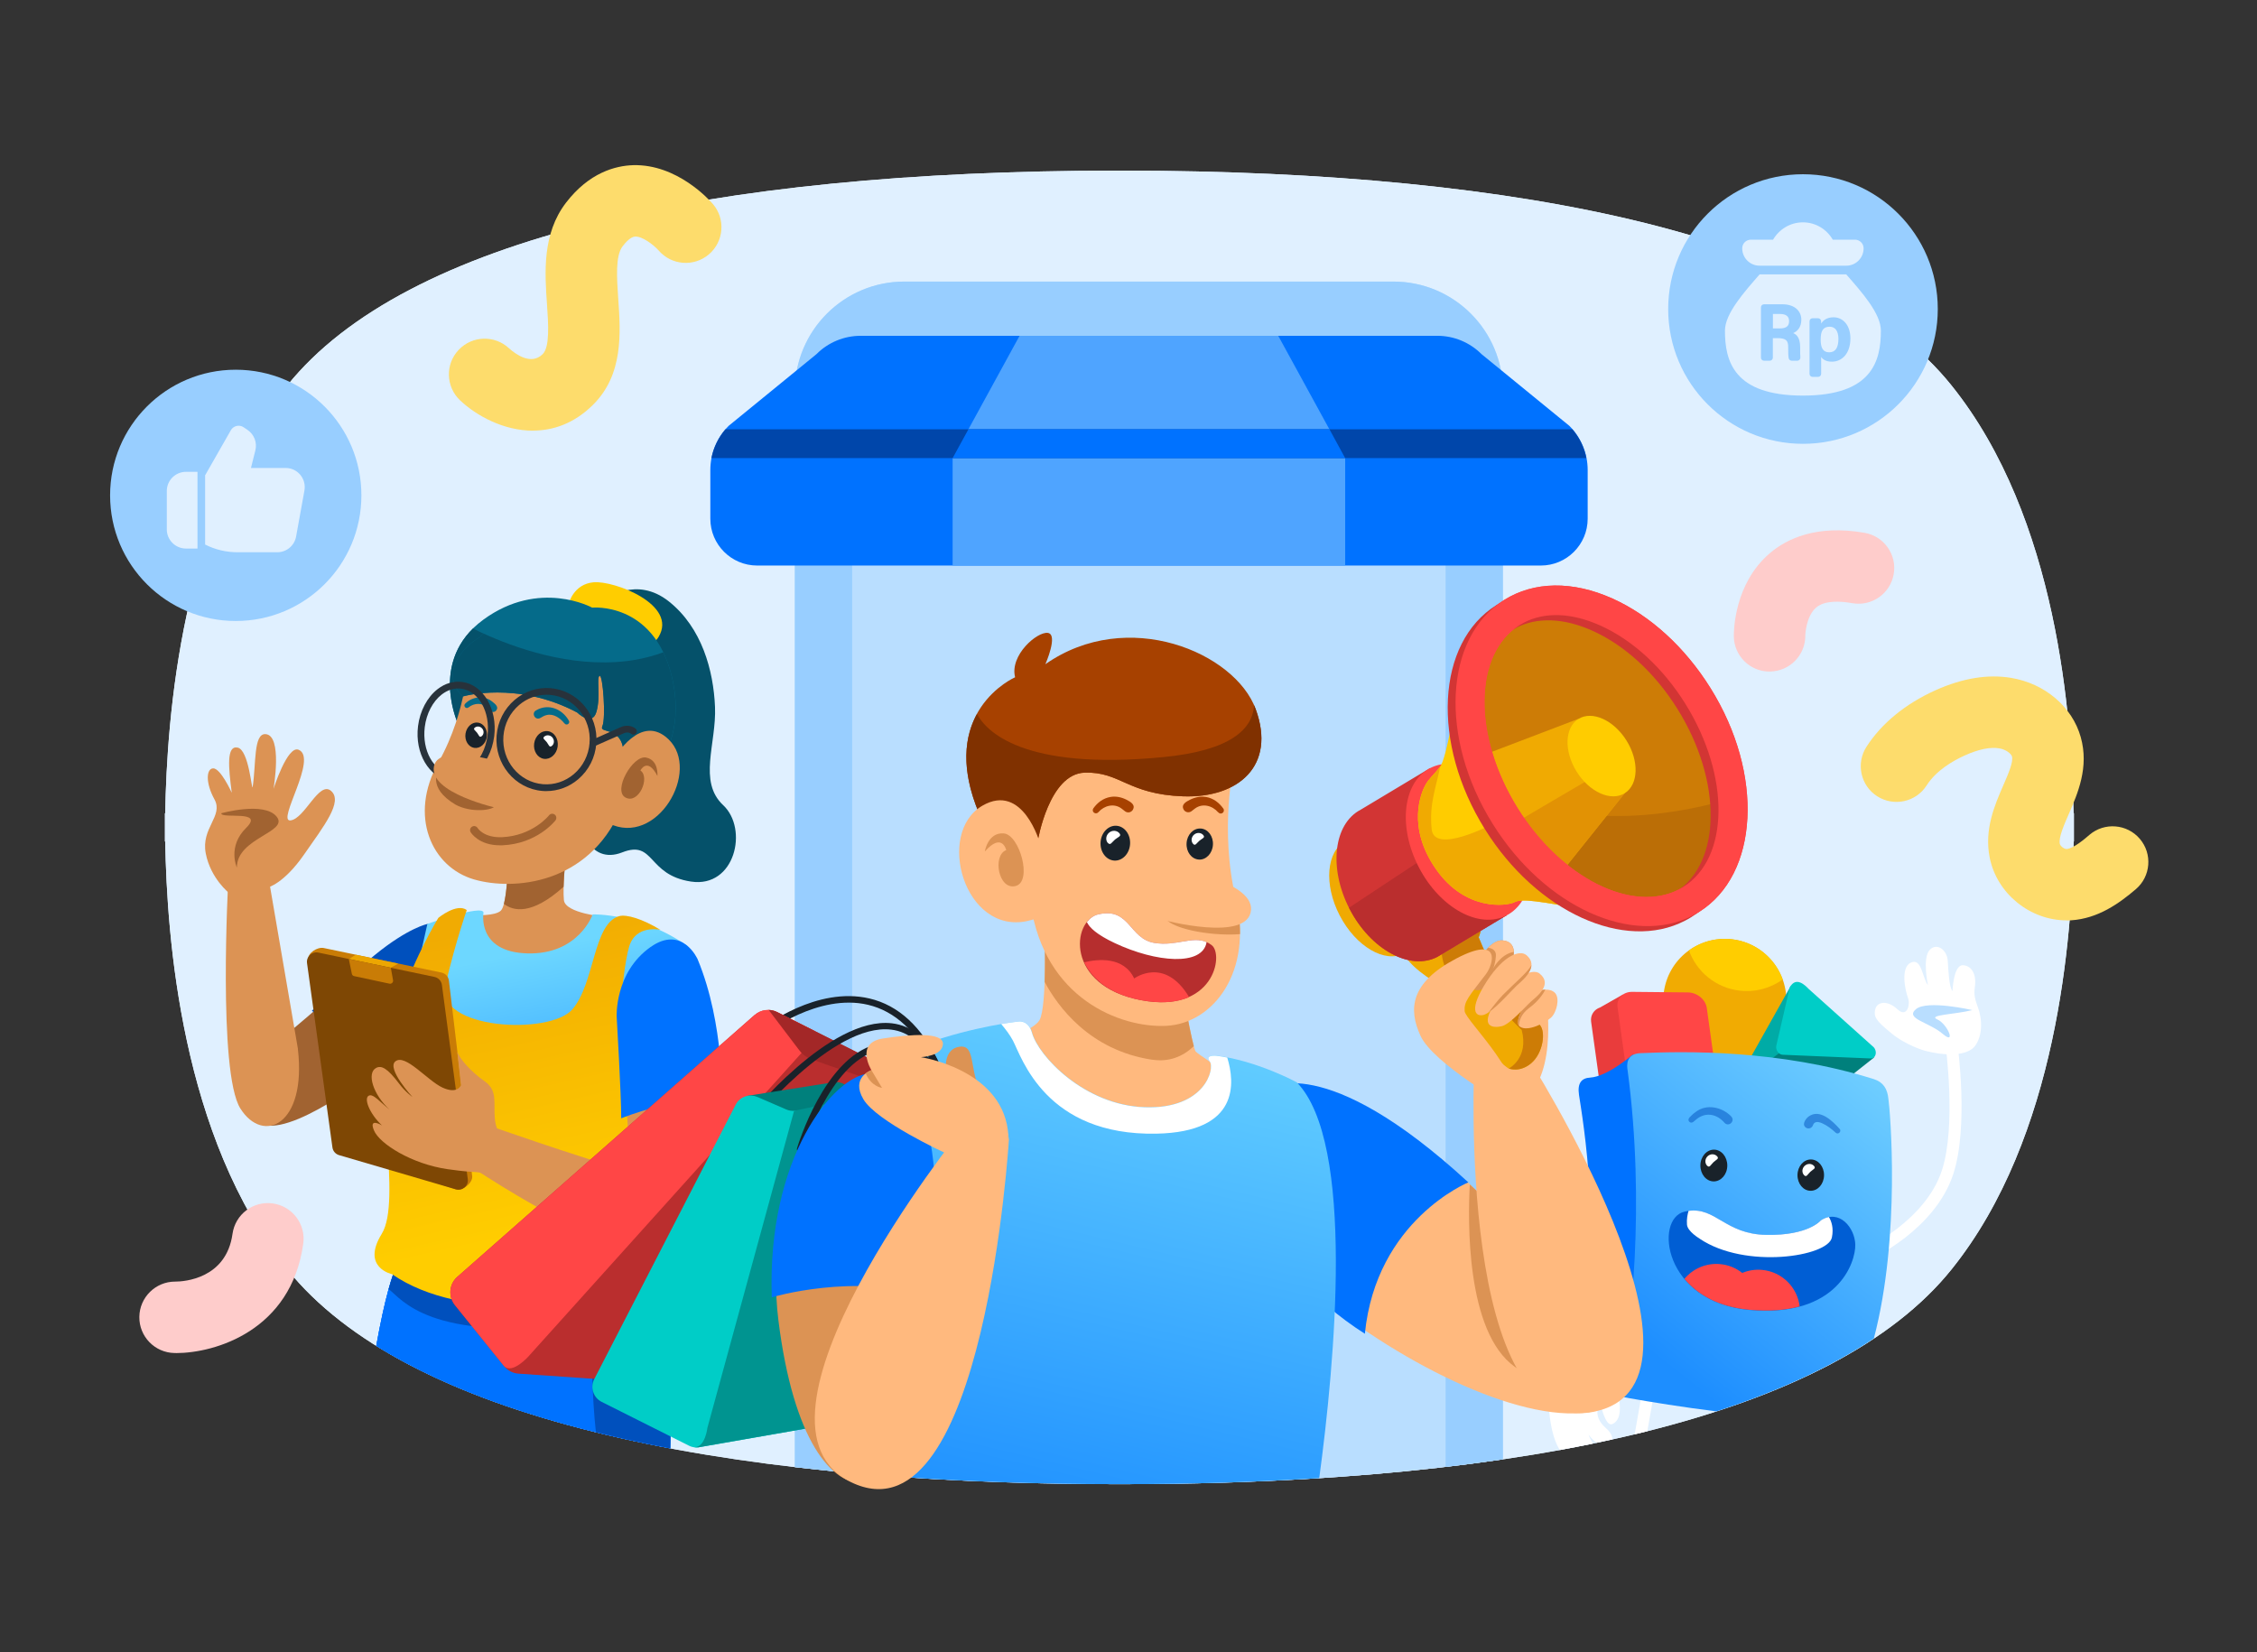 <svg width="560" height="410" viewBox="0 0 560 410" fill="none" xmlns="http://www.w3.org/2000/svg">
<rect x="0" y="0" width="560" height="410" fill="#333333" stroke="none"/>
<path d="M514.552 201.794H514.483C514.057 178.336 510.625 128.516 484.178 95.616C454.881 59.131 379.23 42.434 278.617 42.331H276.876C176.247 42.434 100.613 59.131 71.298 95.616C44.852 128.516 41.42 178.336 40.993 201.794H40.925V208.812H40.993C41.42 232.27 44.852 282.09 71.298 314.99C100.63 351.475 176.264 368.172 276.876 368.275H278.617C379.23 368.172 454.881 351.475 484.196 314.99C510.642 282.09 514.074 232.27 514.5 208.812H514.569V201.794H514.552Z" fill="#E0F0FF"/>
<path d="M514.552 201.794H514.483C514.057 178.336 510.625 128.516 484.178 95.616C454.881 59.131 379.23 42.434 278.617 42.331H276.876C176.247 42.434 100.613 59.131 71.298 95.616C44.852 128.516 41.42 178.336 40.993 201.794H40.925V208.812H40.993C41.42 232.27 44.852 282.09 71.298 314.99C100.63 351.475 176.264 368.172 276.876 368.275H278.617C379.23 368.172 454.881 351.475 484.196 314.99C510.642 282.09 514.074 232.27 514.5 208.812H514.569V201.794H514.552Z" fill="#E0F0FF"/>
<path d="M439.053 166.641C434.222 166.641 430.261 162.765 430.192 157.916C430.175 156.602 430.261 144.821 439.139 137.258C443.219 133.775 450.629 130.087 462.683 132.221C467.497 133.075 470.724 137.685 469.853 142.499C469 147.314 464.407 150.524 459.575 149.67C456.673 149.158 452.78 148.919 450.629 150.746C448.102 152.897 447.914 157.575 447.931 157.626C448 162.526 444.09 166.555 439.207 166.624C439.156 166.624 439.122 166.624 439.07 166.624L439.053 166.641Z" fill="#FECCCB"/>
<path d="M447.351 110.128C465.823 110.128 480.797 95.154 480.797 76.682C480.797 58.21 465.823 43.235 447.351 43.235C428.879 43.235 413.905 58.21 413.905 76.682C413.905 95.154 428.879 110.128 447.351 110.128Z" fill="#98CEFF"/>
<path d="M458.09 68.077H436.595C432.754 72.482 427.99 77.809 427.99 82.043C427.99 89.572 430.141 98.16 447.334 98.16C464.527 98.16 466.678 89.555 466.678 82.043C466.678 77.792 461.932 72.482 458.073 68.077H458.09Z" fill="#E0F0FF"/>
<path d="M436.595 65.926H458.09C460.463 65.926 462.392 63.997 462.392 61.624C462.392 60.428 461.436 59.472 460.241 59.472H454.744C453.258 56.911 450.51 55.17 447.334 55.17C444.158 55.17 441.427 56.911 439.924 59.472H434.427C433.231 59.472 432.275 60.428 432.275 61.624C432.275 63.997 434.205 65.926 436.578 65.926H436.595Z" fill="#E0F0FF"/>
<path d="M439.873 83.904V88.753C439.873 89.162 439.532 89.504 439.122 89.504H437.671C437.261 89.504 436.919 89.162 436.919 88.753V76.255C436.919 75.845 437.261 75.504 437.671 75.504H442.246C445.302 75.504 446.941 77.194 446.941 79.345C446.941 81.223 445.917 82.248 444.91 82.658C445.61 82.914 446.651 83.631 446.651 86.141V86.841C446.651 87.438 446.651 88.104 446.702 88.667C446.736 89.111 446.395 89.504 445.951 89.504H444.551C444.176 89.504 443.868 89.231 443.8 88.872C443.697 88.258 443.68 87.421 443.68 86.362V86.158C443.68 84.621 443.288 83.904 441.034 83.904H439.856H439.873ZM439.873 81.497H441.597C443.254 81.497 443.902 80.865 443.902 79.687C443.902 78.509 443.151 77.911 441.683 77.911H439.89V81.497H439.873Z" fill="#98CEFF"/>
<path d="M451.859 88.565V92.765C451.859 93.174 451.517 93.516 451.107 93.516H449.724C449.315 93.516 448.973 93.174 448.973 92.765V81.513C448.973 80.916 448.973 80.335 448.973 79.738C448.973 79.311 449.298 78.969 449.724 78.969H451.09C451.483 78.969 451.824 79.277 451.841 79.669C451.841 79.891 451.876 80.113 451.876 80.284C452.319 79.516 453.259 78.731 454.932 78.731C457.288 78.731 459.115 80.711 459.115 83.972C459.115 87.677 457.066 89.743 454.522 89.743C453.037 89.743 452.268 89.179 451.859 88.565ZM456.144 84.091C456.144 82.162 455.359 81.07 453.976 81.07C452.319 81.07 451.739 82.128 451.739 84.245C451.739 86.26 452.285 87.421 453.856 87.421C455.427 87.421 456.144 86.226 456.144 84.074V84.091Z" fill="#98CEFF"/>
<path d="M58.492 154.091C75.71 154.091 89.668 140.134 89.668 122.916C89.668 105.698 75.71 91.74 58.492 91.74C41.275 91.74 27.317 105.698 27.317 122.916C27.317 140.134 41.275 154.091 58.492 154.091Z" fill="#98CEFF"/>
<path fill-rule="evenodd" clip-rule="evenodd" d="M50.895 118.033V135.123H50.912C53.405 136.403 56.171 137.035 58.954 137.035H68.805C71.093 137.035 73.056 135.396 73.466 133.142L75.532 121.738C76.061 118.801 73.841 116.12 70.871 116.12H62.266L63.358 111.767C63.853 109.803 63.051 107.772 61.378 106.645L60.439 106.013C59.38 105.296 57.929 105.638 57.28 106.747L50.861 117.999L50.895 118.033ZM49 117.077H46.149C43.519 117.077 41.385 119.211 41.385 121.84V131.35C41.385 133.979 43.519 136.113 46.149 136.113H49V117.094V117.077Z" fill="#E0F0FF"/>
<path d="M409.209 343.774C408.39 343.638 407.639 344.167 407.502 344.97C407.485 345.089 406.665 349.665 405.59 355.896C406.631 355.64 407.69 355.401 408.731 355.145C409.704 349.579 410.404 345.601 410.422 345.499C410.558 344.696 410.029 343.928 409.226 343.791L409.209 343.774Z" fill="white"/>
<path d="M463.041 312.838C462.478 312.838 461.931 312.514 461.692 311.967C461.351 311.216 461.692 310.345 462.443 310.004C462.597 309.935 477.707 303.038 481.821 290.404C485.458 279.306 482.726 259.365 482.709 259.16C482.59 258.357 483.153 257.606 483.973 257.487C484.775 257.367 485.526 257.931 485.646 258.75C485.765 259.604 488.497 279.562 484.639 291.326C480.097 305.206 464.322 312.411 463.656 312.701C463.451 312.787 463.246 312.838 463.058 312.838H463.041Z" fill="white"/>
<path d="M465.278 250.503C465.67 248.489 468.351 248.147 470.758 250.418C473.165 252.689 474.053 249.274 473.404 247.601C472.756 245.945 471.441 240.072 474.121 238.859C476.819 237.647 476.887 242.462 478.356 244.459C478.356 244.459 476.904 237.767 478.782 235.718C480.49 233.84 483.085 235.598 483.273 238.45C483.426 240.994 483.631 245.074 484.451 245.911C484.451 245.911 484.656 239.406 487.046 239.508C489.009 239.594 490.512 241.506 489.982 245.04C489.47 248.574 491.28 249.53 491.519 253.679C491.758 257.811 489.863 259.74 489.863 259.74C489.863 259.74 487.49 263.206 477.673 260.747C477.673 260.747 473.097 259.501 469.307 256.411C465.397 253.218 464.902 252.296 465.243 250.537L465.278 250.503Z" fill="white"/>
<path d="M489.351 250.64C489.351 250.64 478.151 248.045 475.368 250.418C472.602 252.791 478.561 253.594 482.009 256.53C485.441 259.484 483.239 254.106 480.695 252.962C478.151 251.818 485.1 251.733 489.351 250.64Z" fill="#B9DEFF"/>
<path d="M426.164 263.394C434.529 264.384 442.127 258.409 443.117 250.026C444.107 241.66 438.132 234.062 429.749 233.072C421.366 232.082 413.786 238.057 412.795 246.44C411.805 254.806 417.781 262.404 426.164 263.394Z" fill="#F1AB02"/>
<path d="M442.315 243.043C439.327 245.194 435.554 246.27 431.61 245.809C425.685 245.109 420.956 241.097 419.061 235.838C422.049 233.687 425.822 232.611 429.766 233.072C435.69 233.772 440.42 237.784 442.332 243.043H442.315Z" fill="#FFCD00"/>
<path d="M465.005 262.387L458.961 267.167C458.363 267.646 457.612 267.885 456.861 267.885L432.736 267.458L441.188 257.18L458.141 257.999L465.005 262.404V262.387Z" fill="#00807C"/>
<path d="M441.427 261.346L433.112 267.338C432.532 267.765 431.763 267.116 432.071 266.467L444.329 244.631L448.017 251.238L441.427 261.346Z" fill="#00ABA6"/>
<path d="M464.868 259.826L448.785 245.416C447.931 244.528 445.627 242.155 444.073 245.006L440.727 259.484C440.522 260.543 441.324 261.687 442.297 261.721L464.134 262.643C465.431 262.694 465.892 260.884 464.851 259.809L464.868 259.826Z" fill="#00CDC7"/>
<path d="M398.215 278.196C398.505 280.296 400.605 282.021 402.893 282.055L416.739 282.191C419.027 282.226 420.649 280.535 420.358 278.418L416.927 253.765C416.637 251.665 414.537 249.94 412.249 249.906L404.429 249.821C403.917 249.087 403.541 248.557 403.541 248.557L402.671 246.765L397.037 249.974C395.517 250.487 394.561 251.87 394.783 253.526L398.215 278.179V278.196Z" fill="#E93C3C"/>
<path d="M401.339 249.89L404.77 274.543C405.061 276.643 407.161 278.368 409.449 278.402L423.295 278.538C425.583 278.555 427.205 276.882 426.914 274.765L423.483 250.111C423.192 248.011 421.092 246.287 418.805 246.253L404.958 246.116C402.67 246.099 401.049 247.772 401.339 249.89Z" fill="#FF4646"/>
<path d="M405.129 261.618C411.105 328.511 402.073 346.438 402.073 346.438C402.073 346.438 394.168 343.125 391.044 340.24C389.729 339.028 388.876 338.857 390.651 332.865C398.454 310.038 392.529 276.779 391.778 271.691C391.334 268.721 392.427 267.508 394.544 267.389C398.949 267.116 405.146 261.635 405.146 261.635L405.129 261.618Z" fill="#0072FF"/>
<path d="M468.556 272.785C468.317 270.138 467.259 268.516 464.92 267.765C441.427 260.372 417.934 260.85 407.007 261.328C403.405 261.499 403.61 264.35 403.849 265.682C408.237 298.565 404.805 331.004 401.749 342.545C400.844 345.96 400.844 346.336 404.293 346.95C409.62 347.889 417.456 349.17 425.856 350.211C441.137 345.26 454.249 339.233 464.937 332.114C471.664 306.487 468.966 275.636 468.556 272.785Z" fill="url(#paint0_linear_444_25154)"/>
<path d="M451.773 302.833C456.4 299.88 460.224 304.694 460.327 308.826C460.446 313.248 455.905 326.992 434.102 325.045C412.659 323.116 410.405 302.389 417.968 300.648C425.532 298.906 427.529 306.214 438.132 306.436C448.734 306.658 451.756 302.833 451.756 302.833H451.773Z" fill="#005ED4"/>
<path d="M446.532 324.192C445.968 319.446 442.178 315.587 437.244 315.109C435.485 314.938 433.795 315.229 432.276 315.86C430.773 314.665 428.912 313.88 426.863 313.675C423.329 313.333 420.051 314.802 417.934 317.329C421.11 321.17 426.351 324.329 434.102 325.012C439.105 325.455 443.185 325.08 446.532 324.175V324.192Z" fill="#FF4646"/>
<path d="M421.724 307.374C433.027 314.989 453.549 311.83 454.522 307.067C455.017 304.677 454.385 302.986 453.788 301.979C453.139 302.099 452.473 302.372 451.773 302.816C451.773 302.816 448.751 306.64 438.149 306.418C428.007 306.196 425.754 299.538 418.958 300.46C418.702 301.313 418.463 302.491 418.566 303.84C418.685 305.599 421.758 307.374 421.758 307.374H421.724Z" fill="white"/>
<g opacity="0.5">
<path d="M456.451 280.109C456.997 280.757 456.092 281.645 455.461 281.065C454.488 280.16 453.292 279.238 452.08 278.709C451.039 278.265 450.151 278.214 449.792 279.289C449.536 279.921 448.768 280.194 448.171 279.87C446.992 279.153 447.863 277.787 448.666 277.104C451.483 274.97 454.658 278.145 456.451 280.126V280.109Z" fill="#0050BD"/>
<path d="M429.544 277.036C430.637 278.214 428.861 279.784 427.837 278.555C426.027 276.506 423.415 275.875 421.11 277.582C420.529 277.941 419.863 279.033 419.146 278.35C418.463 277.548 419.676 276.899 420.154 276.353L420.717 275.926C423.415 273.826 427.273 274.68 429.561 277.036H429.544Z" fill="#0050BD"/>
</g>
<path d="M449.246 295.474C451.056 295.492 452.559 293.767 452.576 291.616C452.593 289.465 451.142 287.706 449.315 287.706C447.505 287.689 446.003 289.414 445.986 291.565C445.968 293.716 447.42 295.474 449.246 295.474Z" fill="#19222A"/>
<path d="M447.624 291.599C447.027 290.967 447.078 289.942 447.761 289.294C448.444 288.662 449.468 288.645 450.066 289.294C450.663 289.925 449.861 290.13 449.178 290.762C448.495 291.394 448.222 292.23 447.624 291.599Z" fill="white"/>
<path d="M425.19 293.152C427.034 293.152 428.554 291.411 428.571 289.243C428.588 287.057 427.12 285.282 425.276 285.265C423.432 285.265 421.912 287.006 421.895 289.174C421.878 291.36 423.346 293.135 425.19 293.152Z" fill="#19222A"/>
<path d="M423.551 289.243C422.954 288.594 423.005 287.552 423.688 286.904C424.371 286.255 425.412 286.255 426.027 286.904C426.641 287.535 425.822 287.74 425.139 288.389C424.456 289.038 424.166 289.891 423.568 289.243H423.551Z" fill="white"/>
<path d="M391.88 336.296C387.561 336.894 382.541 341.572 384.88 353.762C385.375 356.477 386.161 358.423 386.997 359.806C389.797 359.294 392.546 358.765 395.261 358.201C394.424 356.921 394.151 355.965 394.151 355.965C394.817 356.904 395.5 357.552 396.149 357.996C397.463 357.723 398.761 357.45 400.041 357.16C400.058 356.374 399.632 355.401 398.539 354.445C394.663 351.099 397.088 348.196 397.088 348.196C397.088 348.196 398.266 354.07 400.007 353.37C403.695 351.918 401.441 343.467 398.488 339.318C397.258 337.235 394.902 335.87 391.88 336.296Z" fill="white"/>
<path d="M390.941 342.494C390.122 342.494 389.473 341.828 389.456 341.025C389.319 314.357 397.77 305.684 398.129 305.325C398.709 304.745 399.648 304.762 400.229 305.325C400.809 305.906 400.792 306.845 400.229 307.408C400.109 307.545 392.29 315.843 392.426 340.991C392.426 341.811 391.778 342.477 390.958 342.477L390.941 342.494Z" fill="white"/>
<path d="M345.766 69.869H224.375C209.385 69.869 197.212 82.025 197.212 97.033V364.04C221.388 366.857 248.107 368.24 276.875 368.274H278.617C313.309 368.24 345.031 366.225 372.912 362.111V97.033C372.912 82.042 360.756 69.869 345.748 69.869H345.766Z" fill="#B9DEFF"/>
<path d="M345.766 69.869H224.375C209.385 69.869 197.212 82.025 197.212 97.033V364.04C201.856 364.586 206.602 365.064 211.434 365.508V97.033C211.434 89.913 217.239 84.108 224.358 84.108H345.748C352.868 84.108 358.673 89.913 358.673 97.033V363.989C363.522 363.425 368.268 362.794 372.895 362.111V97.033C372.895 82.042 360.739 69.869 345.731 69.869H345.766Z" fill="#98CEFF"/>
<path d="M356.59 83.323H213.551C209.436 83.323 205.475 84.962 202.573 87.882L180.805 105.655C177.885 108.574 176.246 112.518 176.246 116.633V128.704C176.246 135.123 181.453 140.331 187.873 140.331H382.302C388.722 140.331 393.929 135.123 393.929 128.704V116.633C393.929 112.518 392.29 108.557 389.37 105.655L367.602 87.882C364.683 84.962 360.739 83.323 356.624 83.323H356.59Z" fill="#0072FF"/>
<path d="M333.763 140.313V113.679L317.151 83.323H252.973L236.361 113.679V140.313H333.763Z" fill="#4FA4FF"/>
<path d="M176.519 113.679H393.604C393.092 111.05 391.897 108.574 390.139 106.525H179.985C178.226 108.574 177.031 111.05 176.519 113.679Z" fill="#0046AA"/>
<path d="M240.288 106.509L236.361 113.68H333.763L329.854 106.509H240.288Z" fill="#0072FF"/>
<path d="M125.948 216.238C125.948 216.238 125.692 224.519 124.292 225.936C122.892 227.353 117.753 227.08 117.753 227.08C117.753 227.08 114.407 241.319 129.568 242.941C144.729 244.563 150.09 227.506 150.09 227.506C150.09 227.506 140.239 226.636 139.914 223.358C139.59 220.08 140.307 213.353 140.307 213.353C140.307 213.353 131.207 207.155 125.948 216.255V216.238Z" fill="#DC9354"/>
<path d="M106.366 229.265C106.366 229.265 102.49 230.426 96.463 235.001C90.436 239.577 71.519 257.043 66.346 260.252C61.173 263.462 57.075 277.428 65.783 279.204C74.49 280.979 95.08 264.367 95.08 264.367C95.08 264.367 116.149 243.026 106.383 229.265H106.366Z" fill="#A16331"/>
<path d="M73.927 260.304L66.363 216.255L56.649 218.15C56.649 218.15 54.002 266.074 59.636 275.055C65.288 284.018 76.112 279.221 73.91 260.321L73.927 260.304Z" fill="#DC9354"/>
<path d="M106.076 229.265C106.076 229.265 101.329 230.152 92.895 237.05C84.461 243.948 77.393 250.794 77.393 250.794C77.393 250.794 86.014 257.077 86.544 270.872C86.544 270.872 99.656 262.643 101.927 258.46C104.197 254.26 115.619 234.711 106.058 229.265H106.076Z" fill="#0050BD"/>
<path d="M66.466 220.216C66.466 220.216 70.392 219.294 75.395 212.106C80.397 204.919 85.161 198.909 82.156 196.262C79.151 193.633 75.651 203.143 72.083 203.57C68.514 203.997 79.014 188.033 74.08 186.036C71.297 184.909 67.866 195.733 67.866 195.733C67.866 195.733 70.188 182.365 65.851 182.16C62.88 182.023 63.563 189.553 62.692 195.255C62.488 196.604 61.788 186.104 58.971 185.506C56.153 184.909 56.683 190.406 57.502 196.706C57.502 196.706 54.719 190.543 52.858 190.662C51.185 190.765 50.946 194.231 53.217 198.362C55.488 202.511 49.836 205.448 51.048 211.748C52.261 218.048 56.922 221.667 56.922 221.667C56.922 221.667 63.785 222.897 66.483 220.199L66.466 220.216Z" fill="#DC9354"/>
<path d="M54.873 201.811C54.873 201.811 65.561 198.789 68.651 202.648C71.741 206.506 58.783 207.855 58.766 215.265C58.766 215.265 56.376 210.041 61.071 205.431C65.749 200.821 54.907 203.331 54.89 201.794L54.873 201.811Z" fill="#A16331"/>
<path d="M119.973 226.431C119.973 226.431 118.163 236.231 130.866 236.572C143.568 236.914 147.051 226.892 147.051 226.892C147.051 226.892 159.122 226.55 170.629 234.797L170.954 244.545L161.478 276.797C161.478 276.797 158.012 313.077 150.329 317.499C142.646 321.921 103.497 320.299 100.732 311.148C97.966 301.997 97.727 265.118 100.373 254.072C103.002 243.009 106.041 229.248 106.041 229.248C106.041 229.248 119.751 224.365 119.973 226.448V226.431Z" fill="url(#paint1_linear_444_25154)"/>
<path d="M100.732 311.131C100.732 311.131 97.71 309.68 93.356 333.958C111.59 345.329 136.329 353.746 166.275 359.38C166.702 340.326 165.336 321.273 157.773 309.765C146.419 292.504 111.01 293.29 100.714 311.114L100.732 311.131Z" fill="#0072FF"/>
<path d="M100.732 311.131C100.732 311.131 97.71 309.68 93.356 333.958C111.59 345.329 136.329 353.746 166.275 359.38C166.702 340.326 165.336 321.273 157.773 309.765C146.419 292.504 111.01 293.29 100.714 311.114L100.732 311.131Z" fill="#0072FF"/>
<path d="M100.732 311.131C100.732 311.131 97.71 309.68 93.356 333.958C111.59 345.329 136.329 353.746 166.275 359.38C166.702 340.326 165.336 321.273 157.773 309.765C146.419 292.504 111.01 293.29 100.714 311.114L100.732 311.131Z" fill="#0072FF"/>
<path d="M157.79 309.782C157.568 309.44 157.312 309.116 157.056 308.774C156.868 308.518 156.663 308.262 156.476 308.006C143.927 292.606 110.668 293.955 100.732 311.131C100.732 311.131 99.058 310.328 96.429 319.872C99.758 322.365 106.246 333.001 144.149 328.631C145.258 329.074 146.402 330.355 146.676 333.667C146.949 337.082 146.812 345.874 147.854 355.384C153.761 356.852 159.907 358.184 166.31 359.396C166.737 340.343 165.371 321.289 157.807 309.782H157.79Z" fill="#0050BD"/>
<path d="M115.807 225.833C115.807 225.833 113.144 233.345 110.515 244.409C107.885 255.472 136.432 256.958 142.015 250.453C147.597 243.965 147.136 229.248 153.59 227.336C155.4 226.806 159.463 228.019 163.868 230.733C163.868 230.733 157.722 229.316 156.083 234.95C154.444 240.584 150.073 271.658 163.015 275.533C163.015 275.533 158.132 292.862 159.839 301.177C161.563 309.492 168.051 315.297 157.261 319.736C146.471 324.175 114.834 328.34 97.266 316.167C97.266 316.167 89.549 314.545 94.705 306.18C99.861 297.814 92.383 269.523 97.283 253.867C102.183 238.211 108.773 227.745 108.773 227.745C108.773 227.745 113.349 223.972 115.841 225.833H115.807Z" fill="url(#paint2_linear_444_25154)"/>
<path d="M140.307 213.335C140.307 213.335 131.207 207.138 125.948 216.238C125.948 216.238 125.778 221.394 125.026 224.279C127.297 226.055 131.89 227.199 139.829 220.045C139.914 216.852 140.307 213.335 140.307 213.335Z" fill="#A16331"/>
<path d="M150.363 148.73C150.363 148.73 157.824 142.755 165.985 149.26C174.146 155.764 177.031 166.367 177.407 175.433C177.783 184.499 173.139 193.906 179.439 199.796C185.739 205.686 182.392 220.403 171.448 218.747C160.505 217.108 162.485 208.333 154.375 211.508C146.283 214.684 142.151 205.345 144.422 195.016C146.692 184.686 150.38 148.73 150.38 148.73H150.363Z" fill="#05516A"/>
<path d="M141.11 149.789C141.11 149.789 142.253 144.906 147.324 144.48C152.395 144.053 168.239 150.011 163.407 158.036C158.575 166.06 139.949 152.726 141.11 149.789Z" fill="#FFCD00"/>
<path d="M113.844 180.06C113.844 180.06 105.99 163.96 119.922 153.767C133.837 143.574 146.932 150.779 146.932 150.779C146.932 150.779 161.922 149.277 166.566 167.374C171.21 185.472 159.549 194.452 159.549 194.452L113.844 180.06Z" fill="#056B8A"/>
<path d="M166.566 167.375C166.019 165.275 165.337 163.465 164.568 161.86C145.907 168.792 124.617 159.607 117.344 155.953C107.049 166.112 113.827 180.06 113.827 180.06L159.532 194.453C159.532 194.453 171.193 185.473 166.549 167.375H166.566Z" fill="#05516A"/>
<path d="M116.285 162.304C116.285 162.304 116.183 175.997 108.79 189.16C101.295 202.494 107.117 215.18 117.617 218.219C127.502 221.07 145.907 219.397 153.932 201.06C161.939 182.723 160.744 145.606 116.285 162.304Z" fill="#DC9354"/>
<path d="M115.397 174.631C117.19 172.77 120.229 172.48 122.226 174.17C122.892 174.699 123.831 175.433 123.097 176.321C122.722 176.748 122.056 176.782 121.629 176.406C121.39 176.167 121.185 175.894 120.963 175.655C119.7 174.289 117.651 174.409 116.268 175.519C115.653 176.048 114.851 175.194 115.414 174.614L115.397 174.631Z" fill="#056B8A"/>
<path d="M120.793 182.843C121.049 181.119 120.075 179.531 118.624 179.309C117.156 179.087 115.773 180.316 115.5 182.041C115.244 183.765 116.217 185.353 117.668 185.575C119.136 185.797 120.519 184.568 120.793 182.843Z" fill="#19222A"/>
<path d="M119.683 180.828C119.222 180.231 118.402 180.094 117.839 180.521C117.275 180.948 117.907 181.221 118.368 181.818C118.829 182.416 118.949 183.116 119.495 182.689C120.058 182.262 120.144 181.426 119.683 180.828Z" fill="white"/>
<path d="M119.119 158.104C114.766 160.425 108.978 167.34 114.851 172.821C114.851 172.821 128.254 168.877 143.193 176.799C143.193 176.799 146.863 180.418 147.973 176.662C149.1 172.906 147.922 168.228 148.758 167.699C149.578 167.169 150.38 178.216 149.458 180.196C148.536 182.177 154.256 180.06 154.7 186.513C155.161 192.967 161.768 184.499 161.768 184.499C161.768 184.499 160.658 157.216 141.366 155.047C122.09 152.879 119.102 158.104 119.102 158.104H119.119Z" fill="#056B8A"/>
<path d="M148.758 167.699C149.578 167.169 150.38 178.216 149.458 180.196C148.536 182.177 154.256 180.06 154.7 186.513C155.161 192.967 164.158 183.952 164.158 183.952C164.158 183.952 164.551 173.162 155.502 164.028C141.417 165.752 127.349 160.579 120.007 157.216C119.341 157.711 119.119 158.087 119.119 158.087C114.766 160.408 108.978 167.323 114.851 172.804C114.851 172.804 128.254 168.86 143.193 176.782C143.193 176.782 146.863 180.401 147.973 176.645C149.1 172.889 147.922 168.211 148.758 167.682V167.699Z" fill="#05516A"/>
<path d="M112.683 193.736C112.341 193.736 112 193.719 111.658 193.667C106.451 192.967 102.883 186.924 103.719 180.197C104.18 176.424 106.007 172.975 108.602 170.977C110.463 169.543 112.563 168.946 114.697 169.219C119.905 169.919 123.456 175.963 122.619 182.689C122.158 186.463 120.332 189.911 117.753 191.909C116.2 193.104 114.458 193.736 112.683 193.736ZM111.88 191.994C113.553 192.216 115.227 191.721 116.729 190.577C118.966 188.853 120.553 185.831 120.963 182.485C121.68 176.663 118.778 171.455 114.475 170.892C112.785 170.653 111.129 171.165 109.627 172.309C107.39 174.033 105.802 177.055 105.392 180.402C104.675 186.224 107.578 191.431 111.88 191.994Z" fill="#28323B"/>
<path d="M152.48 188.101C152.48 188.101 158.951 176.713 165.9 183.474C173.975 191.328 162.98 210.262 151.029 204.287C139.095 198.311 152.48 188.101 152.48 188.101Z" fill="#DC9354"/>
<path d="M163.117 192.541C163.117 192.541 163.493 188.545 160.249 187.965C157.005 187.384 151.951 196.194 155.212 197.902C158.473 199.626 161.393 192.899 158.9 191.175C158.9 191.175 160.624 187.726 163.117 192.541Z" fill="#A16331"/>
<path d="M113.878 194.043C111.351 193.292 111.078 189.997 109.183 189.895C108.636 191.26 105.836 195.358 113.024 199.66C116.831 201.743 122.602 201.197 123.046 199.712C123.49 198.226 119.375 195.682 113.878 194.043Z" fill="#A16331"/>
<path d="M125.436 189.501C125.436 189.501 109.046 184.089 107.697 190.048C106.178 196.792 123.593 200.565 123.593 200.565" fill="#DC9354"/>
<path d="M135.561 196.296C135.236 196.296 134.912 196.296 134.588 196.262C127.775 195.716 122.67 189.552 123.217 182.535C123.49 179.052 125.078 175.911 127.69 173.674C130.183 171.54 133.358 170.499 136.585 170.755C143.397 171.301 148.502 177.465 147.956 184.482C147.683 187.965 146.095 191.106 143.483 193.343C141.229 195.272 138.446 196.296 135.561 196.296ZM135.629 172.394C133.136 172.394 130.746 173.282 128.8 174.938C126.529 176.884 125.146 179.616 124.907 182.655C124.429 188.767 128.834 194.111 134.724 194.589C137.507 194.811 140.222 193.923 142.39 192.079C144.661 190.133 146.044 187.401 146.283 184.362C146.761 178.25 142.356 172.906 136.466 172.428C136.192 172.411 135.919 172.394 135.629 172.394Z" fill="#28323B"/>
<path d="M147.119 185.25C146.795 185.25 146.488 185.062 146.351 184.755C146.163 184.328 146.351 183.833 146.778 183.645L154.239 180.333C154.239 180.333 156.117 179.548 157.688 180.794C158.046 181.084 158.114 181.614 157.824 181.972C157.534 182.331 157.005 182.399 156.646 182.109C155.878 181.494 154.956 181.87 154.922 181.887L147.478 185.182C147.375 185.233 147.256 185.25 147.136 185.25H147.119Z" fill="#28323B"/>
<path d="M124.036 209.751C118.795 209.751 116.865 206.643 116.78 206.507C116.49 206.029 116.644 205.414 117.122 205.124C117.6 204.833 118.214 204.987 118.504 205.465C118.59 205.585 120.092 207.907 124.531 207.736C132.163 207.411 136.192 202.358 136.226 202.307C136.568 201.863 137.2 201.794 137.644 202.136C138.087 202.477 138.156 203.109 137.831 203.553C137.644 203.792 133.222 209.392 124.617 209.751C124.412 209.751 124.224 209.751 124.036 209.751Z" fill="#A16331"/>
<path d="M140.051 179.514C139.044 178.216 137.336 177.004 135.646 177.431C135.1 177.534 134.571 177.858 134.075 178.148C132.795 178.882 131.719 176.936 133.034 176.253C136.056 174.477 139.488 175.912 141.144 178.814C141.571 179.531 140.495 180.18 140.051 179.48V179.514Z" fill="#056B8A"/>
<path d="M138.361 185.268C138.634 183.373 137.541 181.648 135.937 181.426C134.332 181.204 132.812 182.553 132.539 184.448C132.266 186.343 133.358 188.068 134.963 188.29C136.568 188.512 138.088 187.163 138.361 185.268Z" fill="#19222A"/>
<path d="M137.114 183.048C136.602 182.399 135.697 182.262 135.083 182.74C134.468 183.218 135.168 183.509 135.663 184.157C136.158 184.806 136.295 185.574 136.91 185.096C137.524 184.618 137.61 183.696 137.097 183.048H137.114Z" fill="white"/>
<path d="M171.09 237.853C171.09 237.853 163.151 231.963 154.222 252.621L157.039 301.809C157.039 301.809 166.617 314.904 172.046 309.782C177.475 304.66 181.983 265.546 171.09 237.853Z" fill="#DC9354"/>
<path d="M120.195 278.896C120.195 278.896 142.031 286.682 159.702 291.77C169.297 294.536 173.839 299.47 173.327 305.753C171.602 326.804 115.619 288.645 115.619 288.645C115.619 288.645 110.292 283.762 120.195 278.896Z" fill="#DC9354"/>
<path d="M173.122 238.074C173.122 238.074 169.331 229.384 161.375 235.018C152.446 241.352 153.01 252.296 153.01 252.296C153.01 252.296 154.136 271.384 154.136 277.496C154.136 277.496 168.597 271.504 179.114 273.33C179.114 273.33 179.814 254.191 173.105 238.057L173.122 238.074Z" fill="#0072FF"/>
<path d="M84.785 285.862L113.092 295.116C114.731 295.594 117.36 293.528 117.155 291.838L111.385 243.333C111.265 242.343 110.531 241.54 109.558 241.335L80.346 235.24C78.741 234.899 76.282 236.486 76.487 238.091L83.129 283.899C83.248 284.821 83.897 285.572 84.785 285.845V285.862Z" fill="#C97C06"/>
<path d="M96.497 240.396L85.826 238.398L88.285 236.913L98.802 239.098L96.497 240.379V240.396Z" fill="#ECA602"/>
<path d="M84.136 286.631L113.092 295.116C114.714 295.594 116.302 294.245 116.063 292.555L109.643 244.392C109.507 243.402 108.773 242.616 107.8 242.411L78.98 236.367C77.392 236.043 75.958 237.375 76.18 238.98L82.48 284.702C82.6 285.623 83.248 286.375 84.136 286.631Z" fill="#7E4704"/>
<path d="M96.975 240.14L97.522 243.231C97.624 243.743 97.146 244.204 96.634 244.084L87.858 242.206C87.568 242.138 87.346 241.916 87.295 241.626L86.543 237.955L96.992 240.14H96.975Z" fill="#C97C06"/>
<path d="M124.958 282.447C124.958 282.447 123.131 281.286 122.773 277.513C122.414 273.74 123.575 270.598 120.195 268.259C116.814 265.92 113.912 262.557 113.451 260.952L114.373 269.284C114.373 269.284 113.553 271.606 109.78 269.864C106.007 268.106 100.543 261.345 98.085 263.377C95.882 265.186 102.336 272.203 102.336 272.203C102.336 272.203 100.578 270.957 99.041 268.908C96.104 265.016 94.636 264.316 93.339 264.981C90.914 266.245 92.57 271.606 96.651 275.328C96.651 275.328 95.626 274.508 94.465 273.45C93.39 272.477 92.382 271.589 91.648 271.811C90.078 272.289 91.614 276.284 94.773 279.255C94.773 279.255 91.392 277.189 92.792 280.501C94.175 283.813 102.148 288.833 111.061 290.113C119.973 291.394 117.531 290.181 121.509 291.872C125.487 293.562 124.941 282.447 124.941 282.447H124.958Z" fill="#DC9354"/>
<path d="M259.137 229.657C259.137 229.657 259.888 249.82 257.891 253.184C256.388 255.693 248.381 258.186 248.381 258.186C248.381 258.186 259.905 291.223 286.42 288.969C312.952 286.715 303.186 265.442 303.186 265.442C303.186 265.442 297.432 261.686 296.681 260.935C295.93 260.184 292.669 241.915 292.669 241.915C292.669 241.915 281.913 222.64 259.137 229.657Z" fill="#FFB97E"/>
<path d="M285.907 262.949C290.056 263.564 293.437 262.215 296.203 259.603C295.042 255.249 292.668 241.915 292.668 241.915C292.668 241.915 281.912 222.64 259.137 229.657C259.137 229.657 259.41 237.049 259.188 243.64C262.398 249.649 270.286 260.627 285.925 262.967L285.907 262.949Z" fill="#DC9354"/>
<path d="M305.747 269.181C314.812 263.752 354.012 276.13 378.7 309.371C393.417 330.371 407.281 348.486 394.22 350.432C358.81 355.691 272.642 289.02 305.73 269.181H305.747Z" fill="#FFB97E"/>
<path d="M364.684 293.869C364.205 302.457 363.625 330.508 375.866 339.164C387.049 347.069 384.71 326.154 383.054 315.569C381.637 313.537 380.169 311.472 378.701 309.389C374.381 303.584 369.635 298.428 364.666 293.886L364.684 293.869Z" fill="#DC9354"/>
<path d="M365.793 263.598C365.793 263.598 361.235 357.808 395.825 350.228C430.398 342.664 378.666 261.686 378.666 261.686C378.666 261.686 366.681 247.994 365.793 263.598Z" fill="#FFB97E"/>
<path d="M314.625 270.155C314.625 270.155 328.335 260.269 364.325 293.391C364.325 293.391 341.447 302.713 338.647 330.952C312.457 314.272 302.52 287.518 314.608 270.155H314.625Z" fill="#0072FF"/>
<path d="M301.854 261.959C301.854 261.959 298.866 261.618 300.181 263.376C301.495 265.135 299.003 275.242 284.03 274.73C269.056 274.218 257.652 262.027 256.064 256.239C255.176 253.047 252.786 253.457 252.786 253.457C252.786 253.457 208.105 258.237 200.644 283.642C194.242 305.188 211.178 342.835 223.778 366.498C240.544 367.676 258.3 368.257 276.91 368.274H278.652C295.622 368.274 311.876 367.761 327.327 366.771C331.186 338.225 336.308 283.522 321.761 268.566C321.761 268.566 312.03 263.257 301.871 261.942L301.854 261.959Z" fill="url(#paint3_linear_444_25154)"/>
<path d="M304.483 262.403C304.483 262.403 304.466 262.403 304.449 262.403C303.578 262.233 302.725 262.079 301.837 261.977C301.837 261.977 298.849 261.635 300.164 263.394C301.478 265.152 298.986 275.259 284.013 274.747C269.039 274.235 257.635 262.045 256.047 256.257C255.159 253.064 252.769 253.474 252.769 253.474C252.769 253.474 251.113 253.645 248.415 254.106C249.371 255.216 250.566 256.769 251.335 258.22C253.503 262.352 259.41 281.867 286.983 281.303C307.608 280.877 306.413 268.584 304.5 262.42L304.483 262.403Z" fill="white"/>
<path d="M306.173 189.688C306.173 189.688 302.486 205.703 306.652 223.152C310.886 240.84 301.239 253.986 289.322 254.549C278.088 255.079 259.103 247.891 255.705 224.21C252.308 200.547 263.815 157.574 306.156 189.688H306.173Z" fill="#FFB97E"/>
<path d="M286.454 233.976C280.12 232.969 280.359 225.03 272.488 226.891C265.932 228.444 264.225 244.562 283.04 248.164C301.188 251.63 303.698 236.896 300.659 234.54C296.732 231.484 292.566 234.949 286.454 233.976Z" fill="#B62E2E"/>
<path d="M281.418 242.803C278.788 237.238 272.301 237.989 269.022 238.774C270.952 242.838 275.254 246.679 283.022 248.164C288.247 249.155 292.157 248.677 295.042 247.43C288.947 237.203 281.418 242.786 281.418 242.786V242.803Z" fill="#FF4646"/>
<path d="M286.454 233.976C280.12 232.969 280.359 225.03 272.488 226.891C271.379 227.147 270.423 227.847 269.671 228.803C270.32 230.186 272.181 231.944 276.586 234.01C286.847 238.842 298.388 239.798 299.379 233.771C295.81 232.184 291.918 234.847 286.454 233.976Z" fill="white"/>
<path d="M257.498 208.622C257.498 208.622 260.247 191.976 269.142 191.72C278.02 191.464 279.779 197.098 293.54 197.593C307.301 198.088 316.691 189.961 311.552 175.944C306.43 161.927 279.762 150.54 259.376 164.813C259.376 164.813 262.637 157.437 259.991 157.044C257.362 156.669 250.481 162.559 251.864 168.057C251.864 168.057 232.213 176.576 242.986 201.981C253.742 227.386 257.498 208.605 257.498 208.605V208.622Z" fill="#A74100"/>
<path d="M311.159 175.023C310.784 180.947 305.32 186.24 288.657 187.862C253.588 191.277 244.591 181.272 242.406 177.157C239.469 182.518 238.137 190.525 242.986 201.999C253.742 227.403 257.498 208.623 257.498 208.623C257.498 208.623 260.247 191.977 269.142 191.72C278.02 191.464 279.779 197.099 293.54 197.594C307.301 198.089 316.691 189.962 311.552 175.945C311.432 175.638 311.313 175.313 311.176 175.006L311.159 175.023Z" fill="#803100"/>
<path d="M307.198 225.798C305.576 225.439 303.749 225.149 301.803 224.995C294.922 224.398 289.203 225.405 289.049 227.266C288.895 229.127 294.342 231.125 301.222 231.722C303.561 231.927 305.781 231.944 307.676 231.79C307.693 229.878 307.556 227.864 307.198 225.798Z" fill="#DC9354"/>
<path d="M302.23 201.554C300.795 199.881 298.354 199.249 296.51 200.615C296.203 200.82 295.93 201.076 295.622 201.298C295.025 201.725 294.205 201.605 293.761 201.008C292.908 199.676 294.256 198.942 295.281 198.43C296.493 197.832 297.91 197.525 299.276 197.764C301.086 198.088 302.486 199.181 303.527 200.632C303.783 200.991 303.681 201.486 303.339 201.725C302.981 201.981 302.503 201.879 302.247 201.537L302.23 201.554Z" fill="#A74100"/>
<path d="M272.54 201.52C273.991 199.864 276.432 199.249 278.276 200.632C278.567 200.854 278.857 201.11 279.147 201.315C279.745 201.759 280.564 201.64 281.008 201.042C281.879 199.727 280.53 198.976 279.523 198.447C278.31 197.832 276.91 197.508 275.545 197.747C273.735 198.054 272.318 199.13 271.276 200.581C271.02 200.94 271.106 201.435 271.464 201.674C271.823 201.93 272.301 201.827 272.557 201.503L272.54 201.52Z" fill="#A74100"/>
<path d="M290.039 215.008C290.039 215.008 310.92 218.44 310.408 225.747C309.827 234.027 288.332 228.205 288.332 228.205" fill="#FFB97E"/>
<path d="M276.449 213.54C274.435 213.403 272.915 211.371 273.069 208.981C273.222 206.591 274.998 204.764 277.013 204.901C279.027 205.037 280.547 207.069 280.393 209.459C280.24 211.85 278.464 213.676 276.449 213.54Z" fill="#19222A"/>
<path d="M274.879 209.151C275.51 209.885 275.869 208.981 276.654 208.315C277.457 207.649 278.362 207.478 277.73 206.744C277.098 206.01 275.954 205.959 275.169 206.624C274.383 207.29 274.247 208.434 274.862 209.168L274.879 209.151Z" fill="white"/>
<path d="M297.432 213.283C295.623 213.164 294.274 211.354 294.41 209.22C294.53 207.086 296.118 205.464 297.927 205.583C299.737 205.703 301.086 207.513 300.949 209.647C300.813 211.781 299.242 213.403 297.432 213.3V213.283Z" fill="#19222A"/>
<path d="M296.015 209.373C296.562 210.022 296.886 209.22 297.586 208.622C298.286 208.025 299.106 207.871 298.559 207.222C297.996 206.556 296.971 206.505 296.271 207.103C295.571 207.7 295.452 208.725 296.015 209.373Z" fill="white"/>
<path d="M258.027 209.237C258.027 209.237 253.844 194.076 243.754 199.915C232.059 206.71 239.298 231.979 254.954 228.53C270.61 225.064 258.01 209.237 258.01 209.237H258.027Z" fill="#FFB97E"/>
<path d="M244.352 211.286C244.352 211.286 245.086 206.506 249.03 206.796C252.974 207.069 256.269 218.815 251.966 219.857C247.664 220.898 246.23 212.208 249.661 210.945C249.661 210.945 248.654 206.42 244.352 211.286Z" fill="#DC9354"/>
<path d="M383.891 250.077C383.891 250.077 386.725 272.647 373.817 274.286L361.388 259.689C361.388 259.689 371.615 241.967 383.874 250.077H383.891Z" fill="#FFB97E"/>
<path d="M333.918 208.674C329.086 211.184 328.403 219.481 332.415 227.181C336.427 234.881 343.598 239.081 348.43 236.571L360.671 229.162L346.159 201.281L333.918 208.691V208.674Z" fill="#F0AA02"/>
<path d="M355.771 243.537L359.186 244.784C359.186 244.784 368.866 261.789 374.347 265.152C374.347 265.152 377.061 266.262 379.947 263.803C382.832 261.345 383.652 256.018 381.996 254.276C380.34 252.535 372.179 245.996 366.886 232.593C366.886 232.593 368.815 228.547 365.691 226.669C362.566 224.808 333.883 229.64 355.771 243.537Z" fill="#F0AA02"/>
<path fill-rule="evenodd" clip-rule="evenodd" d="M379.947 263.787C382.832 261.328 383.652 256.001 381.996 254.26C380.34 252.518 372.179 245.979 366.886 232.577C366.886 232.577 368.815 228.531 365.691 226.653C364.376 225.867 361.969 226.857 359.818 229.077C355.959 233.926 358.281 239.765 358.998 241.011C360.364 243.367 364.684 237.631 364.684 237.631C366.305 245.074 377.557 255.574 377.557 255.574C379.401 262.557 374.364 265.135 374.364 265.135C374.364 265.135 377.079 266.245 379.964 263.787H379.947Z" fill="#CD7C06"/>
<path d="M337.623 200.906C330.845 204.423 329.615 215.469 334.857 225.56C340.098 235.65 349.847 240.96 356.625 237.443L373.818 227.13L354.815 190.594L337.623 200.906Z" fill="#D23534"/>
<path d="M373.817 227.13L362.703 205.771L352.151 213.711L334.72 225.235C334.771 225.337 334.822 225.44 334.873 225.542C340.115 235.632 349.864 240.942 356.642 237.425L373.834 227.113L373.817 227.13Z" fill="#BA2E2E"/>
<path d="M373.832 227.134C380.607 223.608 381.844 212.572 376.595 202.485C371.346 192.397 361.598 187.077 354.823 190.603C348.048 194.128 346.81 205.164 352.06 215.252C357.309 225.339 367.056 230.659 373.832 227.134Z" fill="#FF4646"/>
<path d="M361.183 173.913C361.183 173.913 358.947 188.101 357.325 190.218C355.703 192.335 354.559 193.12 353.62 194.862C352.681 196.603 348.925 205.089 356.266 215.64C363.607 226.191 373.886 224.842 375.798 223.852C377.71 222.862 382.047 223.716 393.998 225.764C393.998 225.764 387.698 179.65 361.183 173.913Z" fill="#FFCC00"/>
<path d="M393.503 222.759C386.69 215.52 377.215 205.43 377.215 205.43L370.368 204.44C370.368 204.44 355.907 212.14 355.225 205.788C354.542 199.437 356.403 195.169 357.325 190.218C355.703 192.335 354.559 193.12 353.62 194.862C352.681 196.62 348.925 205.089 356.266 215.64C363.607 226.208 373.886 224.842 375.798 223.852C377.71 222.862 382.047 223.715 393.998 225.764C393.998 225.764 393.844 224.654 393.486 222.759H393.503Z" fill="#F0AA02"/>
<path d="M419.601 223.208C432.806 214.963 433.56 192.342 421.285 172.682C409.01 153.023 388.354 143.769 375.149 152.014C361.944 160.259 361.19 182.881 373.465 202.54C385.74 222.2 406.396 231.453 419.601 223.208Z" fill="#CD7C06"/>
<path d="M419.608 223.169C427.188 218.44 430.654 208.964 429.92 198.037C417.849 201.725 393.349 206.71 370.01 196.125C371.018 198.276 372.179 200.393 373.493 202.493C385.769 222.162 406.427 231.415 419.625 223.169H419.608Z" fill="#BB6E06"/>
<path d="M391.625 178.369L366.817 187.828C368.269 192.728 370.488 197.696 373.476 202.494C377.232 208.503 381.773 213.54 386.639 217.415L403.132 196.791L391.625 178.369Z" fill="#F0AA02"/>
<path d="M374.944 204.747C378.393 209.784 382.388 214.052 386.657 217.416L403.149 196.791L399.188 190.457C396.918 191.806 394.954 193.001 394.954 193.001L374.961 204.747H374.944Z" fill="#E29204"/>
<path d="M403.126 196.822C406.541 194.689 406.735 188.837 403.559 183.75C400.383 178.663 395.039 176.268 391.624 178.401C388.209 180.533 388.015 186.385 391.191 191.472C394.368 196.559 399.711 198.954 403.126 196.822Z" fill="#FFCC00"/>
<path d="M420.018 227.164C405.113 234.915 383.242 225.081 370.369 204.44C357.035 183.098 358.315 158.172 373.203 148.867C380.647 144.223 390.191 144.086 400.059 148.508C409.432 152.708 418.071 160.596 424.388 170.72C437.723 192.062 436.442 216.989 421.554 226.293C421.059 226.601 420.547 226.891 420.018 227.164ZM378.137 154.484C377.779 154.672 377.42 154.876 377.079 155.081C365.605 162.235 365.383 182.637 376.566 200.564C387.408 217.928 405.044 226.686 416.569 220.693C416.944 220.506 417.303 220.301 417.644 220.079C429.101 212.925 429.34 192.523 418.14 174.596C412.591 165.701 405.079 158.803 397.037 155.201C389.969 152.025 383.31 151.786 378.12 154.484H378.137Z" fill="#FF4646"/>
<path d="M418.071 228.462C403.166 236.213 381.296 226.379 368.423 205.738C355.088 184.396 356.369 159.469 371.257 150.165C378.701 145.521 388.244 145.384 398.113 149.806C407.486 154.006 416.125 161.894 422.442 172.018C435.776 193.36 434.496 218.286 419.608 227.591C419.113 227.899 418.601 228.189 418.071 228.462ZM376.191 155.782C375.832 155.969 375.474 156.174 375.132 156.379C363.659 163.533 363.437 183.935 374.62 201.862C385.462 219.225 403.098 227.984 414.623 221.991C414.998 221.804 415.357 221.599 415.698 221.377C427.154 214.223 427.393 193.821 416.193 175.894C410.645 166.999 403.132 160.101 395.091 156.499C388.023 153.323 381.364 153.084 376.174 155.782H376.191Z" fill="#D23534"/>
<path d="M420.018 227.164C405.113 234.915 383.242 225.081 370.369 204.44C357.035 183.098 358.315 158.172 373.203 148.867C380.647 144.223 390.191 144.086 400.059 148.508C409.432 152.708 418.071 160.596 424.388 170.72C437.723 192.062 436.442 216.989 421.554 226.293C421.059 226.601 420.547 226.891 420.018 227.164ZM378.137 154.484C377.779 154.672 377.42 154.876 377.079 155.081C365.605 162.235 365.383 182.637 376.566 200.564C387.408 217.928 405.044 226.686 416.569 220.693C416.944 220.506 417.303 220.301 417.644 220.079C429.101 212.925 429.34 192.523 418.14 174.596C412.591 165.701 405.079 158.803 397.037 155.201C389.969 152.025 383.31 151.786 378.12 154.484H378.137Z" fill="#FF4646"/>
<path d="M382.149 245.774C382.149 245.774 384.522 245.023 385.82 246.372C387.118 247.72 386.196 251.272 384.847 252.501C383.498 253.73 379.076 256.154 377.096 254.737C375.115 253.32 379.964 246.218 382.149 245.774Z" fill="#FFB97E"/>
<path d="M376.891 254.499C376.908 253.441 377.301 251.682 379.418 250.111C381.825 248.336 382.986 246.441 383.43 245.553C382.713 245.587 382.149 245.758 382.149 245.758C380.066 246.184 375.542 252.689 376.891 254.482V254.499Z" fill="#DC9354"/>
<path d="M382.013 241.575C380.169 240.107 375.218 242.48 371.035 248.746C366.852 254.994 370.574 255.114 372.622 254.636C374.671 254.158 378.564 249.685 379.844 248.541C381.125 247.397 385.427 244.307 381.996 241.575H382.013Z" fill="#FFB97E"/>
<path d="M375.508 237.631C375.508 237.631 376.532 233.55 372.708 233.345C368.884 233.14 364.137 242.018 364.701 244.289C365.127 245.962 367.108 246.065 368.474 245.109C369.84 244.153 375.508 237.631 375.508 237.631Z" fill="#DC9354"/>
<path d="M372.708 233.345C371.581 233.277 370.369 234.028 369.225 235.172C369.891 235.24 371.291 235.582 371.154 237.255C370.984 239.423 370.42 240.43 370.42 240.43C370.42 240.43 372.247 236.743 375.61 236.196C375.542 235.001 374.996 233.465 372.708 233.345Z" fill="#FFB97E"/>
<path d="M378.649 236.948C377.198 235.77 373.271 236.726 368.849 243.572C364.427 250.436 365.947 252.382 368.098 251.836C370.249 251.289 374.979 245.809 376.327 244.546C377.676 243.282 382.218 239.833 378.649 236.931V236.948Z" fill="#FFB97E"/>
<path d="M369.276 251.255C371.65 249.684 375.184 245.621 376.328 244.562C377.301 243.658 379.896 241.626 379.964 239.475C379.059 241.284 375.679 244.033 372.845 246.919C371.65 248.131 369.857 250.504 369.276 251.272V251.255Z" fill="#DC9354"/>
<path d="M373.835 274.286C373.835 274.286 355.618 263.837 352.476 257.076C349.335 250.315 349.983 243.81 361.286 237.869C372.571 231.927 370.608 239.2 368.662 241.744C364.257 247.515 363.249 248.488 363.403 250.896C363.557 253.303 380.476 269.044 373.835 274.286Z" fill="#FFB97E"/>
<path d="M187.207 251.869L113.468 316.832C111.419 318.625 111.163 321.715 112.87 323.849L125.06 338.976C125.948 340.086 127.263 340.769 128.68 340.854L183.246 344.61C185.277 344.747 187.207 343.654 188.129 341.845L222.19 274.747C223.06 273.04 222.89 270.974 221.746 269.437L218.126 264.52C217.648 263.871 217.034 263.359 216.316 262.984L192.858 251.169C190.997 250.23 188.76 250.52 187.207 251.903V251.869Z" fill="#BA2E2E"/>
<path d="M232.246 264.862C231.939 264.862 231.665 264.691 231.529 264.401C227.534 255.984 222.087 250.913 215.361 249.325C203 246.406 190.229 256.291 190.109 256.394C189.768 256.667 189.256 256.598 188.983 256.257C188.709 255.916 188.778 255.403 189.119 255.13C189.665 254.703 202.607 244.681 215.719 247.755C222.941 249.445 228.746 254.806 232.963 263.701C233.151 264.094 232.98 264.572 232.587 264.759C232.485 264.811 232.365 264.828 232.246 264.828V264.862Z" fill="#19222A"/>
<path d="M131.309 336.364L200.234 259.757L202.248 255.864L192.858 251.135C190.997 250.196 188.76 250.486 187.207 251.869L113.468 316.832C111.419 318.625 111.163 321.715 112.87 323.849L125.06 338.976C127.16 341.127 131.309 336.381 131.309 336.381V336.364Z" fill="#FF4646"/>
<path d="M222.224 270.069L218.109 264.486C217.631 263.838 217.016 263.325 216.299 262.95L192.841 251.135C192.158 250.794 191.441 250.623 190.707 250.589L198.304 260.594C199.107 261.669 200.216 262.472 201.497 262.916L222.172 270.121L222.224 270.052V270.069Z" fill="#A32727"/>
<path d="M185.551 279.323C185.38 279.323 185.192 279.271 185.055 279.152C184.714 278.879 184.663 278.366 184.936 278.025C185.79 276.966 205.851 252.125 221.319 253.918C226.287 254.515 230.214 257.81 232.98 263.718C233.168 264.11 232.98 264.588 232.587 264.776C232.194 264.964 231.716 264.776 231.529 264.384C229.019 259.006 225.519 256.018 221.131 255.488C206.551 253.73 186.387 278.742 186.182 278.998C186.029 279.203 185.79 279.306 185.551 279.306V279.323Z" fill="#19222A"/>
<path d="M185.551 271.895L206.841 268.549C207.968 268.378 209.112 268.686 209.982 269.403L215.821 274.149C215.821 274.149 197.297 283.181 196.682 283.181C196.068 283.181 182.973 276.556 182.973 276.556L185.534 271.878L185.551 271.895Z" fill="#00807C"/>
<path d="M187.907 272.186L195.077 275.294C195.692 275.567 196.358 275.669 197.024 275.635L199.653 275.464C202.368 275.277 217.068 274.679 216.572 277.359L202.914 351.201C202.572 353.011 201.104 354.394 199.26 354.599L173.258 359.14C172.455 359.225 171.636 359.089 170.919 358.713L149.287 347.855C147.204 346.813 146.385 344.269 147.443 342.203L182.529 274.116C183.536 272.152 185.892 271.316 187.907 272.203V272.186Z" fill="#00CDC7"/>
<path d="M171.926 359.055C171.926 359.055 172.097 359.089 172.182 359.106C172.097 359.106 172.012 359.072 171.926 359.055Z" fill="#0050BD"/>
<path d="M172.285 359.106C172.609 359.14 172.933 359.174 173.258 359.14L199.26 354.598C201.087 354.394 202.572 353.011 202.914 351.201L216.572 277.359C217.068 274.679 214.899 272.237 212.185 272.425L197.024 275.635L175.511 354.325C175.511 354.325 174.982 359.157 172.285 359.089V359.106Z" fill="#009490"/>
<path d="M198.509 285.947C198.509 285.947 198.355 285.947 198.287 285.913C197.86 285.793 197.621 285.349 197.758 284.922C198.031 284.017 204.536 262.642 217.136 259.21C222.36 257.776 227.841 259.671 233.424 264.827C233.748 265.135 233.765 265.63 233.475 265.954C233.167 266.278 232.672 266.295 232.348 266.005C227.209 261.242 222.241 259.466 217.58 260.747C205.85 263.956 199.38 285.161 199.311 285.383C199.209 285.725 198.885 285.947 198.543 285.947H198.509Z" fill="#19222A"/>
<path d="M234.875 267.167C234.875 267.167 233.356 260.474 238.017 259.74C242.678 259.006 239.844 266.86 244.795 273.382C249.746 279.904 236.207 272.682 234.858 267.167H234.875Z" fill="#DC9354"/>
<path d="M216.129 267.235C204.861 267.611 189.393 297.711 193.132 327.589C196.854 357.45 206.38 368.701 214.678 368.069C220.858 367.609 226.937 345.243 229.856 320.248C232.844 294.791 232.485 266.706 216.129 267.252V267.235Z" fill="#DC9354"/>
<path d="M215.856 266.33C206.773 266.859 190.28 287.262 191.492 321.903C191.492 321.903 212.1 315.74 230.266 321.732C230.266 321.732 239.571 264.964 215.873 266.33H215.856Z" fill="#0072FF"/>
<path d="M238.512 280.381C238.512 280.381 179.456 353.915 211.895 368.12C244.317 382.308 250.327 282.737 250.327 282.737C250.327 282.737 248.397 268.276 238.512 280.381Z" fill="#FFB97E"/>
<path d="M234.346 286.016C234.346 286.016 217.478 278.247 214.234 272.784C210.99 267.321 216.215 265.545 216.215 265.545C216.215 265.545 212.049 258.784 219.049 257.691C226.049 256.599 234.09 256.069 233.954 259.074C233.817 262.079 228.49 262.318 228.49 262.318C228.49 262.318 248.056 265.238 250.054 280.347C252.051 295.457 236.037 289.345 234.329 286.033L234.346 286.016Z" fill="#FFB97E"/>
<path d="M218.844 269.933L216.214 265.545C216.214 265.545 215.514 265.784 214.797 266.347C216.232 269.694 218.844 269.933 218.844 269.933Z" fill="#DC9354"/>
<path d="M132.232 106.867C125.044 106.867 118.3 103.248 114.151 99.338C110.6 95.974 110.429 90.357 113.81 86.806C117.156 83.272 122.722 83.101 126.29 86.413C127.844 87.814 131.754 90.75 134.639 87.882C136.449 86.089 136.056 80.438 135.715 75.453C135.168 67.684 134.502 58.021 140.444 50.287C146.18 42.826 152.685 41.118 157.124 40.982C168 40.709 175.99 49.587 176.861 50.594C180.054 54.299 179.627 59.899 175.922 63.092C172.2 66.284 166.617 65.857 163.424 62.153C162.161 60.735 159.344 58.601 157.585 58.704C156.458 58.738 155.161 60.223 154.495 61.094C152.651 63.484 153.044 68.93 153.402 74.206C153.983 82.555 154.717 92.97 147.102 100.482C142.424 105.109 137.217 106.85 132.215 106.85L132.232 106.867Z" fill="#FDDC6C"/>
<path d="M43.656 335.733C43.537 335.733 43.417 335.733 43.315 335.733C38.415 335.665 34.505 331.636 34.573 326.753C34.641 321.904 38.602 318.011 43.434 318.011C43.451 318.011 43.468 318.011 43.485 318.011C45.62 318.011 56.137 317.345 57.69 306.162C58.373 301.314 62.829 297.933 67.695 298.616C72.544 299.299 75.924 303.772 75.241 308.621C72.237 330.133 53.473 335.75 43.639 335.75L43.656 335.733Z" fill="#FECCCB"/>
<path d="M512.724 228.376C503.71 228.376 495.48 221.752 493.688 212.857C492.271 205.84 494.917 199.779 497.034 194.913C498.229 192.164 499.595 189.074 499.202 187.691C499.015 187.042 497.734 185.967 496.044 185.693C493.807 185.318 490.956 185.898 487.541 187.435C484.502 188.801 480.388 191.191 478.015 194.913C475.368 199.028 469.888 200.223 465.756 197.576C461.641 194.93 460.446 189.45 463.093 185.318C466.849 179.479 472.79 174.613 480.285 171.25C486.91 168.279 493.193 167.254 498.929 168.194C507.363 169.576 514.158 175.364 516.276 182.928C518.358 190.389 515.541 196.842 513.288 202.015C512.041 204.867 510.761 207.82 511.068 209.374C511.188 209.937 512.144 210.689 512.758 210.672C514.449 210.569 517.351 208.093 518.427 207.154C522.149 203.979 527.749 204.423 530.924 208.145C534.1 211.867 533.656 217.467 529.934 220.642C525.751 224.211 520.561 227.915 513.902 228.359C513.51 228.393 513.117 228.393 512.724 228.393V228.376Z" fill="#FDDC6C"/>
<defs>
<linearGradient id="paint0_linear_444_25154" x1="464.305" y1="259.45" x2="406.444" y2="333.275" gradientUnits="userSpaceOnUse">
<stop stop-color="#74D2FF"/>
<stop offset="1" stop-color="#1D8EFF"/>
</linearGradient>
<linearGradient id="paint1_linear_444_25154" x1="128.178" y1="236.637" x2="139.95" y2="293.536" gradientUnits="userSpaceOnUse">
<stop stop-color="#6DD7FF"/>
<stop offset="1" stop-color="#1D8FFF"/>
</linearGradient>
<linearGradient id="paint2_linear_444_25154" x1="118.888" y1="228.468" x2="136.032" y2="305.41" gradientUnits="userSpaceOnUse">
<stop offset="0.02" stop-color="#F1AB02"/>
<stop offset="1" stop-color="#FFCD00"/>
</linearGradient>
<linearGradient id="paint3_linear_444_25154" x1="285.805" y1="233.259" x2="250.686" y2="380.891" gradientUnits="userSpaceOnUse">
<stop stop-color="#6DD7FF"/>
<stop offset="1" stop-color="#1D8FFF"/>
</linearGradient>
</defs>
</svg>
